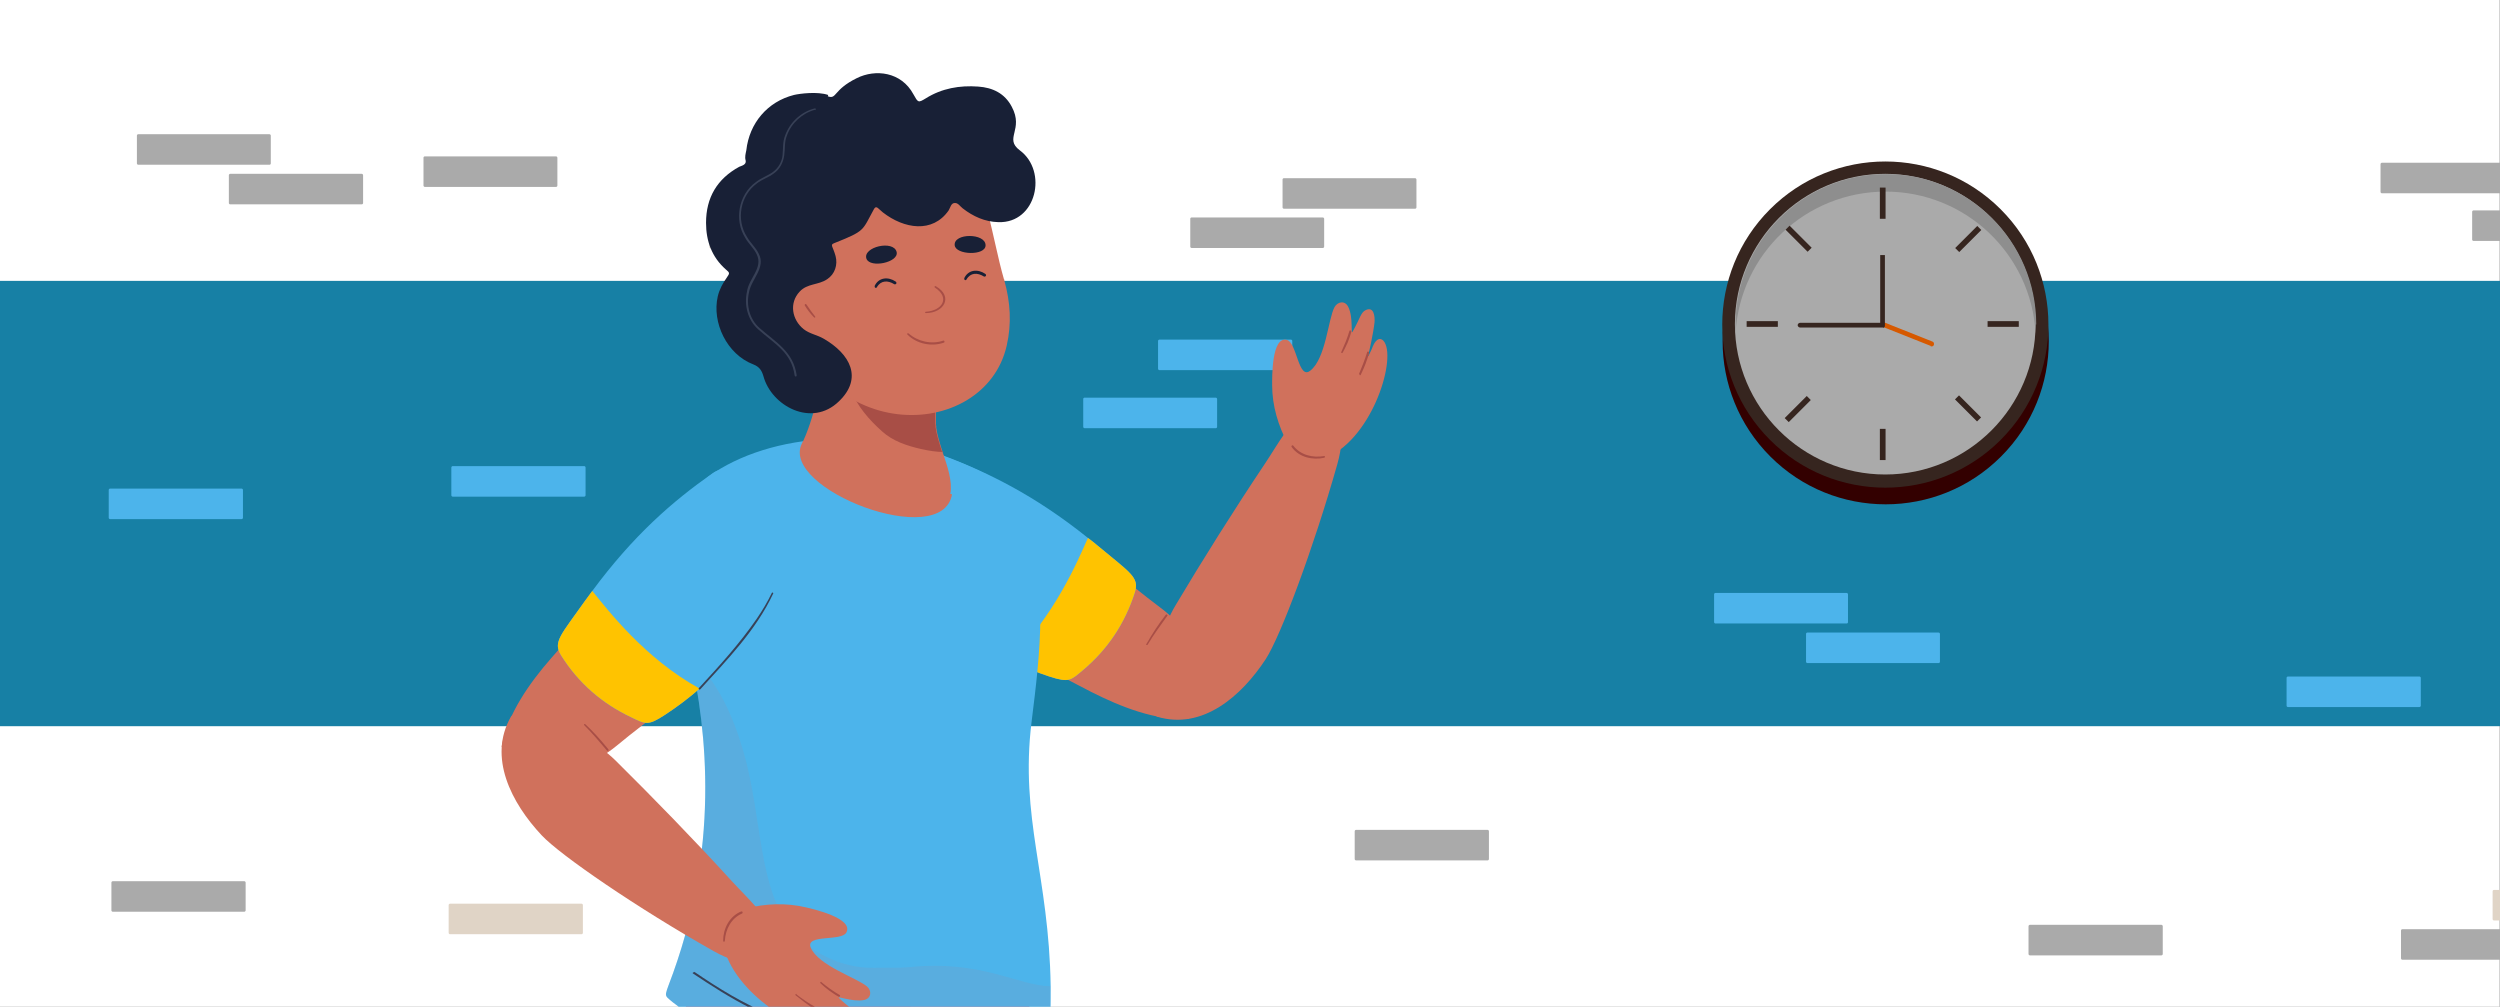<svg xmlns="http://www.w3.org/2000/svg" xmlns:xlink="http://www.w3.org/1999/xlink" viewBox="0 0 745 300"><rect x="0" y="0" width="745" height="300" fill="#808080" stroke="none"/><defs><clipPath id="clippath"><path d="M0 0h745v300H0z" class="st0"/></clipPath><clipPath id="clippath-1"><path d="M0-212.5h745v745H0z" class="st0"/></clipPath><clipPath id="clippath-3"><path d="M49.7-.8H461V300H49.7z" class="st0"/></clipPath><clipPath id="clippath-4"><path d="M312.1 604.4c12.6 2 27.5 1.2 40.4-3.8 2.1-.8 4-2.1 5.3-3.9 1.1-1.5 1.3-2.9.9-4.2-.5-1.6-1.9-3.1-3.7-4.4-7.3-5.1-21.5-11.5-26-13.4-8.6-3.5-34.9-10.8-34.4 7 .2 4.9 2.2 11 4.7 15.4 0 .1.1.2.2.3 3 5.1 6.7 6.1 12.7 7Z" class="st6"/></clipPath><clipPath id="clippath-5"><path d="M206 605.9c11.8 4.7 26.5 7.2 40.2 5.2 2.2-.3 4.3-1.1 6.1-2.6 1.4-1.2 1.9-2.5 1.8-3.9-.1-1.7-1.1-3.5-2.6-5.1-6-6.6-18.4-16-22.4-18.8-7.6-5.3-31.7-18.2-35.1-.8-.9 4.8-.3 11.2 1.1 16.1 0 .1 0 .2.1.4 1.8 5.6 5.2 7.4 10.8 9.7Z" class="st0"/></clipPath><clipPath id="clippath-7"><path d="M299.3 83.3v.3c1.8 6.5 2.2 12.8.7 19.4-6.6 29-57.9 30.8-66.8-16-4.5-23.5 4.4-44.9 24.3-47 8.8-.9 18.4-.2 25.7 5.3 5.9 4.4 9.2 10.9 11.1 17.9 1.8 6.6 3 13.5 4.9 20.1Z" class="st0"/></clipPath><style>.st0,.st1,.st2{fill:none}.st3{fill:#f66473}.st5{fill:#eb9777}.st6{fill:#f99aa4}.st7{fill:#e0d4c6}.st9{fill:#384157}.st10{fill:#b13857}.st12{fill:#8f94b3}.st14{fill:#aaa}.st16{fill:#d0715c}.st22{fill:#36251f}.st23{fill:#ffc300}.st25{fill:#4cb4eb}.st1{stroke:#384157}.st1,.st2{stroke-linecap:round;stroke-miterlimit:10;stroke-width:.6px}.st27{fill:#182036}.st28{fill:#d6d8f1}.st2{stroke:#727ca6}.st31{fill:#a84e46}</style></defs><g style="isolation:isolate"><g id="OBJECTS"><g clip-path="url(#clippath)"><g><g id="BACKGROUND-2"><path fill="#fff" d="M0-212.5h744.9v744.9H0z"/></g><path fill="#1780a5" d="M0 83.7h745v132.7H0z"/><g id="OBJECTS-4"><g clip-path="url(#clippath-1)"><g><g><g><g><rect width="39.9" height="9.1" x="382.2" y="53.1" class="st14" rx=".4" ry=".4"/><rect width="39.9" height="9.1" x="354.7" y="64.8" class="st14" rx=".4" ry=".4"/></g><g><rect width="39.9" height="9.1" x="322.8" y="118.5" class="st25" rx=".4" ry=".4"/><rect width="39.9" height="9.1" x="245.5" y="140.2" fill="#6d0116" rx=".4" ry=".4"/></g><g><path d="M306.3 265.8h-39.2c-.2 0-.4-.2-.4-.4v-8.3c0-.2.2-.4.4-.4h39.2c.2 0 .4.2.4.4v8.3c0 .2-.2.4-.4.4ZM279 277.6h-39.2c-.2 0-.4-.2-.4-.4v-8.3c0-.2.2-.4.4-.4H279c.2 0 .4.2.4.4v8.3c0 .2-.2.4-.4.4Z" class="st14"/></g><g><rect width="39.9" height="9.1" x="40.8" y="40" class="st14" rx=".4" ry=".4"/><path d="M68.6 51.8h39.2c.2 0 .4.2.4.4v8.3c0 .2-.2.4-.4.4H68.6c-.2 0-.4-.2-.4-.4v-8.3c0-.2.2-.4.4-.4Z" class="st14"/></g><path d="M33.6 262.6h39.2c.2 0 .4.2.4.4v8.3c0 .2-.2.4-.4.4H33.6c-.2 0-.4-.2-.4-.4V263c0-.2.2-.4.4-.4Z" class="st14"/><path d="M134.9 138.9h39.2c.2 0 .4.2.4.4v8.3c0 .2-.2.4-.4.4h-39.2c-.2 0-.4-.2-.4-.4v-8.3c0-.2.2-.4.4-.4ZM345.5 101.2h39.2c.2 0 .4.2.4.4v8.3c0 .2-.2.4-.4.4h-39.2c-.2 0-.4-.2-.4-.4v-8.3c0-.2.2-.4.4-.4Z" class="st25"/><path d="M404.1 247.3h39.2c.2 0 .4.2.4.4v8.3c0 .2-.2.4-.4.4h-39.2c-.2 0-.4-.2-.4-.4v-8.3c0-.2.2-.4.4-.4Z" class="st14"/><path d="M211.8 64.9H251c.2 0 .4.2.4.4v8.3c0 .2-.2.4-.4.4h-39.2c-.2 0-.4-.2-.4-.4v-8.3c0-.2.2-.4.4-.4Z" class="st7"/></g><g><circle cx="561.9" cy="101.7" r="48.6" fill="#300" transform="rotate(-45 561.905 101.651)"/><circle cx="561.8" cy="96.7" r="48.6" class="st22" transform="rotate(-45 561.845 96.676)"/><path d="M561.8 141.4c-24.7 0-44.8-20.1-44.8-44.8s20.1-44.8 44.8-44.8 44.8 20.1 44.8 44.8-20.1 44.8-44.8 44.8Z" class="st14"/><path fill="#8e8e8e" d="M606.6 96.7v2.6c-1.3-23.5-20.8-42.2-44.7-42.2s-43.4 18.7-44.7 42.2v-2.6c0-24.7 20.1-44.8 44.8-44.8s44.8 20.1 44.8 44.8h-.2Z"/><g><path d="M560.2 55.9h1.7v9.3h-1.7zM560.2 127.8h1.7v9.3h-1.7z" class="st22"/></g><g><path d="M520.5 95.7h9.3v1.7h-9.3zM592.3 95.7h9.3v1.7h-9.3z" class="st22"/></g><g><path d="m582.646 73.915 6.576-6.576 1.202 1.202-6.576 6.576zM531.834 124.586l6.576-6.576 1.202 1.202-6.576 6.576z" class="st22"/></g><g><path d="m532.095 68.45 1.203-1.202 6.576 6.576-1.202 1.202zM582.584 119.02l1.202-1.202 6.576 6.576-1.202 1.203z" class="st22"/></g><path fill="#d65900" d="m575.4 103.1-15.1-6 .5-1.3 15.1 6c.4.2.5.5.4 1-.2.4-.5.5-1 .4Z"/><path d="M561.2 97.6h-24.8c-.4 0-.7-.4-.7-.7 0-.4.4-.7.7-.7h23.9V76h1.4v21.1c0 .4-.3.6-.6.6Z" class="st22"/></g></g><g><g><path d="M776.3 71.8h-39.2c-.2 0-.4-.2-.4-.4v-8.3c0-.2.2-.4.4-.4h39.2c.2 0 .4.2.4.4v8.3c0 .2-.2.4-.4.4ZM749 57.6h-39.2c-.2 0-.4-.2-.4-.4v-8.3c0-.2.2-.4.4-.4H749c.2 0 .4.2.4.4v8.3c0 .2-.2.4-.4.4Z" class="st14"/></g><g><g><rect width="39.9" height="9.1" x="742.8" y="265.2" class="st7" rx=".4" ry=".4"/><rect width="39.9" height="9.1" x="715.5" y="276.9" class="st14" rx=".4" ry=".4"/></g><g><rect width="39.9" height="9.1" x="510.8" y="176.7" class="st25" rx=".4" ry=".4"/><rect width="39.9" height="9.1" x="538.2" y="188.5" class="st25" rx=".4" ry=".4"/></g><path d="M604.9 275.6h39.2c.2 0 .4.2.4.4v8.3c0 .2-.2.4-.4.4h-39.2c-.2 0-.4-.2-.4-.4V276c0-.2.2-.4.4-.4Z" class="st14"/><path d="M681.8 201.6H721c.2 0 .4.2.4.4v8.3c0 .2-.2.4-.4.4h-39.2c-.2 0-.4-.2-.4-.4V202c0-.2.2-.4.4-.4Z" class="st25"/></g></g><g><rect width="39.9" height="9.1" x="126.2" y="46.6" class="st14" rx=".4" ry=".4"/><path d="M173.3 269.3h-39.2c-.2 0-.4.2-.4.4v8.3c0 .2.2.4.4.4h39.2c.2 0 .4-.2.4-.4v-8.3c0-.2-.2-.4-.4-.4Z" class="st7"/><path d="M72 145.6H32.8c-.2 0-.4.2-.4.4v8.3c0 .2.2.4.4.4H72c.2 0 .4-.2.4-.4V146c0-.2-.2-.4-.4-.4Z" class="st25"/></g></g></g></g></g></g><g clip-path="url(#clippath-3)"><g><g><g><g><g><g><path d="M271.1 442.9c-10.1 18.8-5.5 41.6.2 61.1 4.3 14.4 21.4 75.1 40.5 69.6 6.5-1.8 6.6-7.3 6.1-12.9-1.7-19.7-8.2-99.6-16.8-117.7-5-14.5-22.2-11.1-30 0Z" class="st16"/><path d="M302.7 450.1c1.6 9.5-4.8 18.6-14.3 20.2-9.5 1.6-18.6-4.8-20.2-14.3-1.6-9.5 4.8-18.6 14.3-20.2 9.5-1.6 18.6 4.8 20.2 14.3Z" class="st16"/></g><path d="M297.9 450.8c-3.9 1.9-8.7 2.3-12.8.7-.1 0-.2-.2-.1-.3 0-.1.2-.2.3-.2 4 1.4 8.6 1.2 12.5-.5.2-.1.4.2.2.4Z" class="st5"/></g><g><g><path d="M312.1 604.4c12.6 2 27.5 1.2 40.4-3.8 2.1-.8 4-2.1 5.3-3.9 1.1-1.5 1.3-2.9.9-4.2-.5-1.6-1.9-3.1-3.7-4.4-7.3-5.1-21.5-11.5-26-13.4-8.6-3.5-34.9-10.8-34.4 7 .2 4.9 2.2 11 4.7 15.4 0 .1.1.2.2.3 3 5.1 6.7 6.1 12.7 7Z" class="st6"/><g clip-path="url(#clippath-4)"><g><path d="M312.1 604.4c12.6 2 27.5 1.2 40.4-3.8 2.1-.8 4-2.1 5.3-3.9 1.1-1.5 1.3-2.9.9-4.2-.5-1.6-1.9-3.1-3.7-4.4-7.3-5.1-21.5-11.5-26-13.4-8.6-3.5-34.9-10.8-34.4 7 .2 4.9 2.2 11 4.7 15.4 0 .1.1.2.2.3 3 5.1 6.7 6.1 12.7 7Z" class="st12"/><g><path d="M312.1 604.4c12.6 2 27.5 1.2 40.4-3.8 2.1-.8 4-2.1 5.3-3.9 1.1-1.5 1.3-2.9.9-4.2-17.5 8.2-43.7 9.3-59.5 4.6 0 .1.1.2.2.3 3 5.1 6.7 6.1 12.7 7Z" class="st27"/><path d="M330.8 567.9s-9.3 8.1-12 18.6M338.2 571.4s-9 8.5-11.3 19" class="st1"/></g></g></g></g><g><path d="M289.9 560c2 4.7 3.4 10.3 6.6 14.4 5.8 7.6 18.1 6.6 21.6-1.2 3-6.5 1.8-13.7.4-21.7-.5-3.1-1.9-4-5-3.5-5.2 1-10.7 2.5-15.9 4.1-4.3 1.4-10.2 2.2-7.8 7.9Z" class="st28"/><g><path d="m311.6 554.8 1.2 13.7M298.7 557.7l5.1 12.8" class="st2"/></g></g></g></g><g><g><g><path d="M201.7 439.4c-14 16.2-14.6 39.4-13.3 59.6 1 15 4.2 77.9 24.1 76.8 6.7-.4 8-5.7 8.8-11.3 2.8-19.6 14-98.9 9.7-118.5-1.7-15.3-19.2-15.8-29.3-6.7Z" class="st16"/><path d="M230.9 453.3c-.5 9.6-8.8 17-18.4 16.5-9.6-.5-17-8.8-16.5-18.4.5-9.6 8.8-17 18.4-16.5 9.6.5 17 8.8 16.5 18.4Z" class="st16"/></g><path d="M226 453c-4.3 1-9 .3-12.6-2.2-.1 0-.2-.2 0-.4 0-.1.2-.1.3 0 3.6 2.2 8.1 3.1 12.3 2.2.2 0 .4.3.1.4Z" class="st5"/></g><g><g clip-path="url(#clippath-5)"><g><path d="M206 605.9c11.8 4.7 26.5 7.2 40.2 5.2 2.2-.3 4.3-1.1 6.1-2.6 1.4-1.2 1.9-2.5 1.8-3.9-.1-1.7-1.1-3.5-2.6-5.1-6-6.6-18.4-16-22.4-18.8-7.6-5.3-31.7-18.2-35.1-.8-.9 4.8-.3 11.2 1.1 16.1 0 .1 0 .2.1.4 1.8 5.6 5.2 7.4 10.8 9.7Z" class="st12"/><g><path d="M206 605.9c11.8 4.7 26.5 7.2 40.2 5.2 2.2-.3 4.3-1.1 6.1-2.6 1.4-1.2 1.9-2.5 1.8-3.9-18.9 4.1-44.7-.6-59-8.7 0 .1 0 .2.1.4 1.8 5.6 5.2 7.4 10.8 9.7Z" class="st27"/><path d="M232.2 574.5s-10.9 5.8-15.8 15.5M238.7 579.5s-10.7 6.3-15.2 16.1" class="st1"/></g></g></g><g><path d="M194.2 557.7c.9 5.1 1.1 10.8 3.2 15.5 3.9 8.7 16.2 10.4 21.4 3.6 4.3-5.7 4.7-13 5.2-21.1.2-3.2-.9-4.4-4.1-4.5-5.3-.2-11 0-16.4.5-4.5.4-10.5-.2-9.3 6Z" class="st28"/><g><path d="m216.5 557.4-2 13.6M203.2 557.3l2.1 13.7" class="st2"/></g></g></g></g></g><g><g><path d="M306 536.1c-12 3.5-23 4.9-25.5 4.3-5.2-1.2-15.6-46.8-18.3-74.2-2.5-25.4 2-45.8 1.1-54.8-2-19.4-10.1-36.7-15.9-54.9-.8-2.6-1.6-5.1-2.3-7.7-.3-1.1-.6-2.3-.9-3.4-7.5-31.3-10.9-57.1 17.5-70.9 16.9-8.3 40.8 5.1 43.9 20.7 1.6 8 5.6 12.9 5.9 64.8.3 55-9.2 93.5 3.3 153 1 4.6 2 9.2 3.4 13.9 1.4 4.8-6.9 7.9-12.2 9.5Z" class="st3"/><g><path d="M278.5 324.1c-3.3 9.9-11.1 18-20.8 21.7-.4.1-.6-.4-.2-.6 9.6-3.7 17.2-11.6 20.6-21.3 0-.3.6-.1.4.2ZM287.6 398.1c5.3 2.3 11.5.8 16.4-1.8.3-.2.6.3.3.5-5.1 2.7-11.5 4.1-16.9 1.6-.3-.1 0-.6.2-.4ZM282.5 525.7c9.2.4 18.6-1.5 26.7-5.8.3-.2.6.3.3.5-8.2 4.4-17.7 6.2-27 5.7-.3 0-.3-.5 0-.5Z" class="st10"/></g><path fill="#b13857" d="M263.5 417.7v-4.4c0-.6 0-1.2-.1-1.8-2-19.4-10.1-36.7-15.9-55-.8-2.6-1.6-5.1-2.3-7.7l23.7-1.3s17.6 41.9-5.3 70.2Z" opacity=".2" style="mix-blend-mode:multiply"/></g><g><path d="M203.1 407.6c3.2-23.2-2.9-45.7-2.9-68.8 0-32.2 2.9-58 33.7-64.8 18.4-4.1 38.4 14.5 37.8 30.4-.3 8.1 2.4 13.9-9.5 64.3-12.6 53.5-31 88.7-32.8 149.5-.1 4.7-.2 9.4 0 14.3.3 5-8.5 6.1-14.1 6.3-12.5.6-22.8-1.5-25.7-2.4-2.2-.7-2-6.6-2.2-10.5-4.1-82.7 13.5-101.9 15.8-118.3Z" class="st3"/><path d="M281.8 314.4c0 1.9-2.3 27.3-7.3 34.4-3.6 5.2-9.6 3.5-8.7-.9 1.6-8.2 2-6.7 4.7-35 .5-5.1 11.2-3.7 11.3 1.5Z" class="st10"/><g><path d="M238.4 326.3c-5.5 8.8-15 14.9-25.3 16.2-.4 0-.5-.5 0-.6 10.2-1.4 19.5-7.2 25-15.8.2-.3.6 0 .4.3ZM229.9 400.3c4.6 3.4 11 3.4 16.3 2.2.4-.1.5.5.2.6-5.6 1.4-12.1 1.3-16.8-2.4-.2-.2 0-.6.3-.4ZM194.8 523.2c8.8 2.5 18.4 3 27.3.7.4-.1.5.5.2.6-9 2.4-18.7 1.9-27.6-.8-.3 0-.2-.5.1-.5ZM266.5 351.2c-1.7 8.7-3.5 17.3-5.6 25.9-.7 2.9-1.5 5.7-2.4 8.5-.1.4-.7.2-.6-.2 3.4-11.2 5.6-22.8 8.1-34.3 0-.3.5-.2.5 0Z" class="st10"/></g></g></g></g><g><g><g><path d="M354.2 214.2c-9.7.7-20.5-3.7-29-8-24.3-12.6-43.8-22.1-39.8-37.4 3.5-13.7 16.1-17 26.4-12.1 11.1 5.2 24.2 17.1 33.9 24.3 13.4 9.9 16.2 26 8.4 33.3Z" class="st16"/><g><path d="M344.8 213.6c-1.3-.4-2.3-20.2 5.5-33.2 8.1-13.6 17.4-28.4 26.7-42.3 3.5-5.2 8.3-14.1 11.9-14.4 10.4-1 12.5 4.4 9.6 14.7-7.1 25.1-16.9 51.2-21.3 58-7.2 11-18.8 21.2-32.3 17.2Z" class="st16"/><path d="M341.7 191.8c1.7-3 3.6-5.9 5.7-8.6.1-.1.3-.2.4 0 .1 0 .2.3 0 .4-2 2.8-4 5.5-5.8 8.5-.2.3-.6 0-.4-.2Z" class="st31"/></g><g><path d="M409.6 96.1c-.3 3-1.8 9.9-2 10.1.1-.1.3-.2.3-.3.4-.9.9-1.8 1.2-2.7 1.1-2.6 2.6-2.7 3.5-1.2 3.5 5.8-4.2 29.8-18.4 34.8-3.4 1.2-8.5-.9-10.4-4.5-2.9-5.4-4.7-11.4-4.7-17.5 0-2.3-.2-14.7 4.4-13.5 3 .8 3.4 11.9 6.9 9.2 4.7-3.5 5.4-15.6 7.3-19 .9-1.6 3.1-2.1 4.1 0 1.6 3.3.6 8.6 1.3 7.3 2.3-4.1 2.4-5.7 3.9-6.4 2.3-1.1 2.8 1.6 2.6 3.9Z" class="st16"/><g><path d="M399.7 104.9c.9-2 1.8-4.1 2.4-6.2 0-.2.2-.3.4-.2.2 0 .2.2.2.4-.3 1.1-.7 2.2-1.1 3.2-.5 1-.9 2-1.5 3-.1.3-.6 0-.4-.2ZM405 111.4c.9-2.1 1.7-4.2 2.4-6.4 0-.2.2-.3.4-.2.2 0 .2.2.2.4-.3 1.1-.7 2.2-1.1 3.3-.4 1.1-.9 2.1-1.4 3.2-.1.3-.5 0-.4-.2ZM394.7 136.4c-3.5.8-7.6-.1-9.8-3.2-.2-.3.2-.7.5-.4 2.1 2.8 5.8 3.7 9.2 3.1.3 0 .4.4 0 .5Z" class="st31"/></g></g></g><g><path d="M300.8 196.7c3.9 1.9 7.9 3.6 11.9 4.9 5.9 1.9 6.3 1.2 9.9-1.8 7.4-6.2 12.6-13.9 15.6-23.3 1.4-4.5-1.4-5.8-11.1-13.9-1-.8-1.9-1.6-2.9-2.3-16.1-12.9-30-19.6-43.7-24.8-5.9-2.2-10.6 5.3-12.3 10.1-7.7 21.1 11.1 40.5 32.6 51.1Z" class="st25"/><path d="M300.8 196.7c3.9 1.9 7.9 3.6 11.9 4.9 5.9 1.9 6.3 1.2 9.9-1.8 7.4-6.2 12.6-13.9 15.6-23.3 1.4-4.5-1.4-5.8-11.1-13.9-1-.8-1.9-1.6-2.9-2.3-3 6.8-10 23.4-23.3 36.2 0 0-.1 0-.1.2Z" class="st23"/></g></g><g><path d="M312.5 311.5c-.3 3.7-.3 4.1-5.2 4.8-7.3 1-15.8.4-22.8-.3-20.5-2.1-34.6 10.9-65.7-5.6-5.4-2.9-16.5-9.8-19.9-13.1-.8-.8-.4-1.6.3-3.6 15.7-40.8 11.3-76.3 6.6-97.9-2.2-10.2-4.5-17.3-4.8-20.5-.6-6.1 0-15.2 2.3-21 1.7-4.5 4.3-9.7 8.1-12.5 17.5-12.4 50.6-17 83.6.1 4.6 2.4 7.8 6 9.7 10.8 8 20.2 5.3 41.5 2.7 62.5-3.5 28.7 5.2 45.7 5.7 78.7 0 5.4 0 11.2-.5 17.6Z" class="st25"/><path fill="#8f94b3" d="M312.5 311.5c-.3 3.7-.3 4.1-5.2 4.8-7.3 1-15.8.4-22.8-.3-20.5-2.1-34.6 10.9-65.7-5.6-5.4-2.9-16.5-9.8-19.9-13.1-.8-.8-.4-1.6.3-3.6 15.7-40.8 11.3-76.3 6.6-97.9 8.2 7.1 12.9 18.2 15.9 28.7 5.6 20 4.1 40.5 14.8 53.3 4.3 5.2 13.7 10.9 24.1 10.6 3.5-.1 7.1.1 10.6-.2 21.3-2.2 32.4 5.6 41.8 5.7 0 5.4 0 11.2-.5 17.6Z" opacity=".2" style="mix-blend-mode:multiply"/><path d="M206.9 289.6c14.5 9.9 30.6 18.9 48.8 16.7 8.8-.7 17.5-2.5 26.4-1.6 4.4.4 8.7 1.3 13.1 1.5 4.4.2 8.8-.3 13-1.4.2 0 .3 0 .4.2 0 .2 0 .3-.2.4-4.3 1.1-8.8 1.6-13.2 1.4-4.4-.2-8.8-1-13.2-1.5-13.2-1.2-26.4 3.4-39.6 1.4-13.3-2-24.9-9.3-35.9-16.6-.1 0-.1-.2 0-.3 0-.1.2-.1.3 0Z" class="st9"/></g><g><g><path d="M283.7 147.3c-2.9 17.1-51.6-1.7-44.7-15.2 1.5-2.8 3.4-8.6 4.3-12.7 2.6-12.1-1.7-14.6 2.9-19 4.3-4.1 10.2-4.1 15.8-2 .2 0 .4.1.6.2 3.4 1.4 6.7 3.5 9.6 5.9.7.6 1.4 1.2 2.1 1.9.5.5 1 1 1.4 1.5l.5.5c.9 1 1.7 2.2 2.3 4 0 .3.2.5.3.8v.3c.3 1 .5 2.2.6 3.7v2.6c-.3.8-.4 1.7-.5 2.6v3.6c0 .4 0 .7.1 1v.5c.3 2.2 1.1 4.7 1.9 7.2 1.4 4.2 3 8.7 2.3 12.5Z" class="st16"/><path d="M281.4 134.7c-2.4 0-4.7-.4-7-.9-4.2-1-8.3-2.3-11.6-5.3-3.9-3.5-7.3-7.4-9.3-12.4-.5-1.4-.6-2.5-.5-3.7.1-1 .4-2.1.7-3.5v-.2c.4-1.7.7-3.8.7-6.8V100c0-1.1.3-2.1.5-2.9h2.3c.3 0 .7 0 1.1.2 1.2.2 2.3.5 3.5 1 .2 0 .4.1.6.2 3.1 1.2 6.3 3.1 9.6 5.9.7.6 1.4 1.2 2.1 1.9l.5.5 1 1 .5.5c.1.2.3.3.4.5.1.1.2.2.3.4.7 1 1.3 2 1.6 3.1 0 .3.2.5.3.8v.3c.2.7.3 1.5.4 2.2 0 .4.1.7.1 1.1V119.6c-.3.8-.4 1.7-.5 2.6v3.6c0 .3 0 .7.1 1v.5c.3 2.2 1.1 4.7 1.9 7.2Z" class="st31"/></g><g><g clip-path="url(#clippath-7)"><path d="M299.3 83.3v.3c1.8 6.5 2.2 12.8.7 19.4-6.6 29-57.9 30.8-66.8-16-4.5-23.5 4.4-44.9 24.3-47 8.8-.9 18.4-.2 25.7 5.3 5.9 4.4 9.2 10.9 11.1 17.9 1.8 6.6 3 13.5 4.9 20.1Z" class="st16"/><g><g><path d="M284.5 73.1c-.4-3.7 9.2-3.7 9.2 0 0 3.2-8.9 2.9-9.2 0ZM258.2 77.1c-1.2-3.5 8.1-5.7 9-2 .7 3.1-7.9 4.9-9 2ZM260.6 85.3c1.2-2.7 4.1-2.9 6.3-1.4.2.1.3.4.2.6-.1.2-.4.3-.6.2-1.9-1.2-4-1.2-5.2.9-.2.4-.8.1-.6-.3ZM287.3 83c1.2-2.7 4.1-2.9 6.3-1.4.2.1.3.4.2.6-.1.2-.4.3-.6.2-1.9-1.2-4-1.2-5.2.9-.2.4-.8.1-.6-.3Z" class="st27"/><path d="M270.7 99.3c2.8 2.5 6.9 3.4 10.4 2.2.4-.1.5.5.2.6-3.7 1.3-8.1.4-10.9-2.4-.2-.2.1-.6.3-.3Z" class="st31"/></g><path d="M275.9 92.9c4.8-.3 7.4-4.1 2.7-7.2-.3-.2 0-.6.3-.4 5.3 3.1 2.4 8-3 8-.3 0-.3-.4 0-.4ZM242.6 94.6c-1.1-1.1-2-2.3-2.8-3.6 0-.1 0-.3.1-.4.1 0 .3 0 .4.1.8 1.2 1.7 2.5 2.6 3.6.2.2-.1.5-.3.3Z" class="st31"/></g></g><g><path d="M246.7 28.7c2.7 1 1.5-1.9 8.6-5.4 5.6-2.8 13.3-1.9 16.9 4.8 1.4 2.5 1.4 2.6 3.7 1.2 4.8-3 10.1-3.9 15.6-3.5 4.3.3 7.9 2 10 6 3.7 6.9-2.4 9.4 2.4 13 8.4 6.2 5 21.8-6.4 21.4-4-.1-7.5-1.7-10.6-4.1-.8-.6-1.4-1.7-2.4-1.6-1.1 0-1.3 1.4-1.8 2.2-4.8 6.9-13.3 5.5-19.6.6-1.3-1-1.9-2.2-2.6-1.1-3.7 6.7-2.5 6.5-12 10.3-1.2.5-.3.9.5 3.8.7 2.6-.2 5.4-2.5 6.9-2.6 1.8-5.9 1.2-8.2 3.7-3.2 3.4-2.3 8.4 1.2 11.2 1.8 1.4 4 1.7 5.9 2.8 8 4.6 11.8 11.8 4.6 18.7-8.1 7.9-20.1 1.4-22.5-7.5-.5-1.7-1.2-2.8-3-3.5-7.9-3-12.4-12.5-10.6-20.3.5-2.1 1.5-3.9 2.7-5.6.9-1.3.9-1.4-.3-2.4-4.2-3.7-5.9-8.5-5.9-13.9 0-7.5 3.3-13.1 9.9-16.7.7-.3 2.2-.6 1.9-1.9-.3-1 0-2 .2-3 .9-8.1 6.3-14.5 14.2-16.5 1.7-.4 7-1.1 10.2 0Z" class="st27"/><path d="M242.9 32.7c-3.8 1-7.1 4-8.4 7.7-.8 1.9-.5 3.9-.8 5.9-.3 2.1-1.3 4.1-3 5.3-1.6 1.3-3.6 1.8-5.2 3.1-4.9 3.6-6.2 10.8-2.9 15.9 1 1.8 2.6 3.1 3.5 5 2.2 4.1-2.2 7.6-2.9 11.5-.9 3.9.2 8.1 3.2 10.7 4.8 4.2 10 7 11 14 0 .2 0 .3-.2.4-.2 0-.3 0-.4-.3-.9-6.9-6.1-9.5-10.8-13.7-3.2-2.8-4.3-7.3-3.4-11.3.5-3.9 4.9-7.1 2.9-11.1-.8-1.8-2.5-3.2-3.4-4.9-3.4-5.3-2-12.9 3.1-16.6 1.6-1.3 3.6-1.9 5.2-3.1 1.6-1.2 2.6-3 2.8-4.9.2-2 0-4.1.8-6 1.4-3.9 4.8-7 8.8-8 .1 0 .3 0 .3.2 0 .1 0 .3-.2.3Z" class="st9"/></g></g></g><g><g><path d="M149.5 222.4c1.7-9.6 8.4-19 14.7-26.2 18-20.6 31.9-37.3 45.8-29.8 12.5 6.7 12.7 19.7 5.5 28.6-7.7 9.5-22.4 19.4-31.7 27.2-12.8 10.6-29.2 9.5-34.3.3Z" class="st16"/><g><path d="M152.4 213.4c.7-1.2 20.2 2.6 31 13.2 11.3 11.2 23.5 23.7 34.7 36 4.2 4.6 11.7 11.4 11.1 15-1.5 10.3-7.3 11-16.6 5.8-22.7-12.8-45.7-28.6-51.2-34.5-9-9.6-16.1-23.3-9.1-35.4Z" class="st16"/><path d="M174.3 215.7c2.5 2.3 4.8 4.9 7 7.6.1.1 0 .3 0 .4-.1.1-.3 0-.4 0-2.2-2.6-4.4-5.2-6.8-7.6-.2-.2.1-.5.3-.3Z" class="st31"/></g><g><path d="M251.1 304.4c-2.8-1-9.2-4.2-9.3-4.3 0 .1.1.3.2.4.8.6 1.5 1.3 2.3 1.8 2.3 1.7 2 3.2.4 3.7-6.5 2-27.9-11.2-29.4-26.1-.4-3.6 2.9-8 6.8-9.1 5.9-1.6 12.2-1.8 18.1-.4 2.2.5 14.3 3.3 12 7.5-1.4 2.7-12.3.4-10.6 4.5 2.3 5.4 13.8 9 16.8 11.6 1.4 1.2 1.3 3.5-.9 4-3.6.7-8.5-1.5-7.4-.5 3.4 3.2 5 3.7 5.3 5.3.5 2.5-2.2 2.3-4.4 1.6Z" class="st16"/><g><path d="M244.8 292.7c1.7 1.4 3.5 2.7 5.4 3.8.1 0 .2.3.1.4 0 .1-.3.2-.4.1-1-.5-1.9-1.2-2.8-1.8-.9-.7-1.8-1.4-2.6-2.2-.2-.2 0-.5.3-.4ZM237.3 296.3c1.8 1.4 3.7 2.7 5.7 3.8.1 0 .2.3.1.4 0 .1-.3.2-.4.1-1-.5-2-1.2-2.9-1.9l-2.7-2.1c-.2-.2 0-.5.3-.4ZM215.5 280.3c0-3.6 1.9-7.3 5.4-8.7.2 0 .3 0 .4.2 0 .1 0 .3-.1.4-3.3 1.4-5 4.7-5.2 8.2 0 .3-.5.3-.5 0Z" class="st31"/></g></g></g><g><path d="M208.5 205.2c-3.3 2.9-6.8 5.5-10.3 7.8-5.2 3.4-5.8 2.8-10 .8-8.7-4.1-15.8-10.2-21-18.5-2.5-4-.1-6 7.1-16.2.7-1 1.5-2 2.2-3 12.3-16.6 23.9-26.7 35.9-35.1 5.2-3.7 11.6 2.4 14.5 6.6 12.9 18.4-.3 42-18.4 57.7Z" class="st25"/><path d="M208.5 205.2c-3.3 2.9-6.8 5.5-10.3 7.8-5.2 3.4-5.8 2.8-10 .8-8.7-4.1-15.8-10.2-21-18.5-2.5-4-.1-6 7.1-16.2.7-1 1.5-2 2.2-3 4.7 5.8 15.7 20.1 31.8 29 0 0 .1 0 .2.1Z" class="st23"/><path d="M230.4 176.9c-5.1 10.9-13.7 19.7-21.7 28.5-.3.3-.7-.1-.4-.4 6.1-6.6 12.1-13.2 17.2-20.6 1.7-2.5 3.2-5 4.5-7.7.1-.3.6 0 .4.2Z" class="st9"/></g></g></g></g></g></g></g></svg>